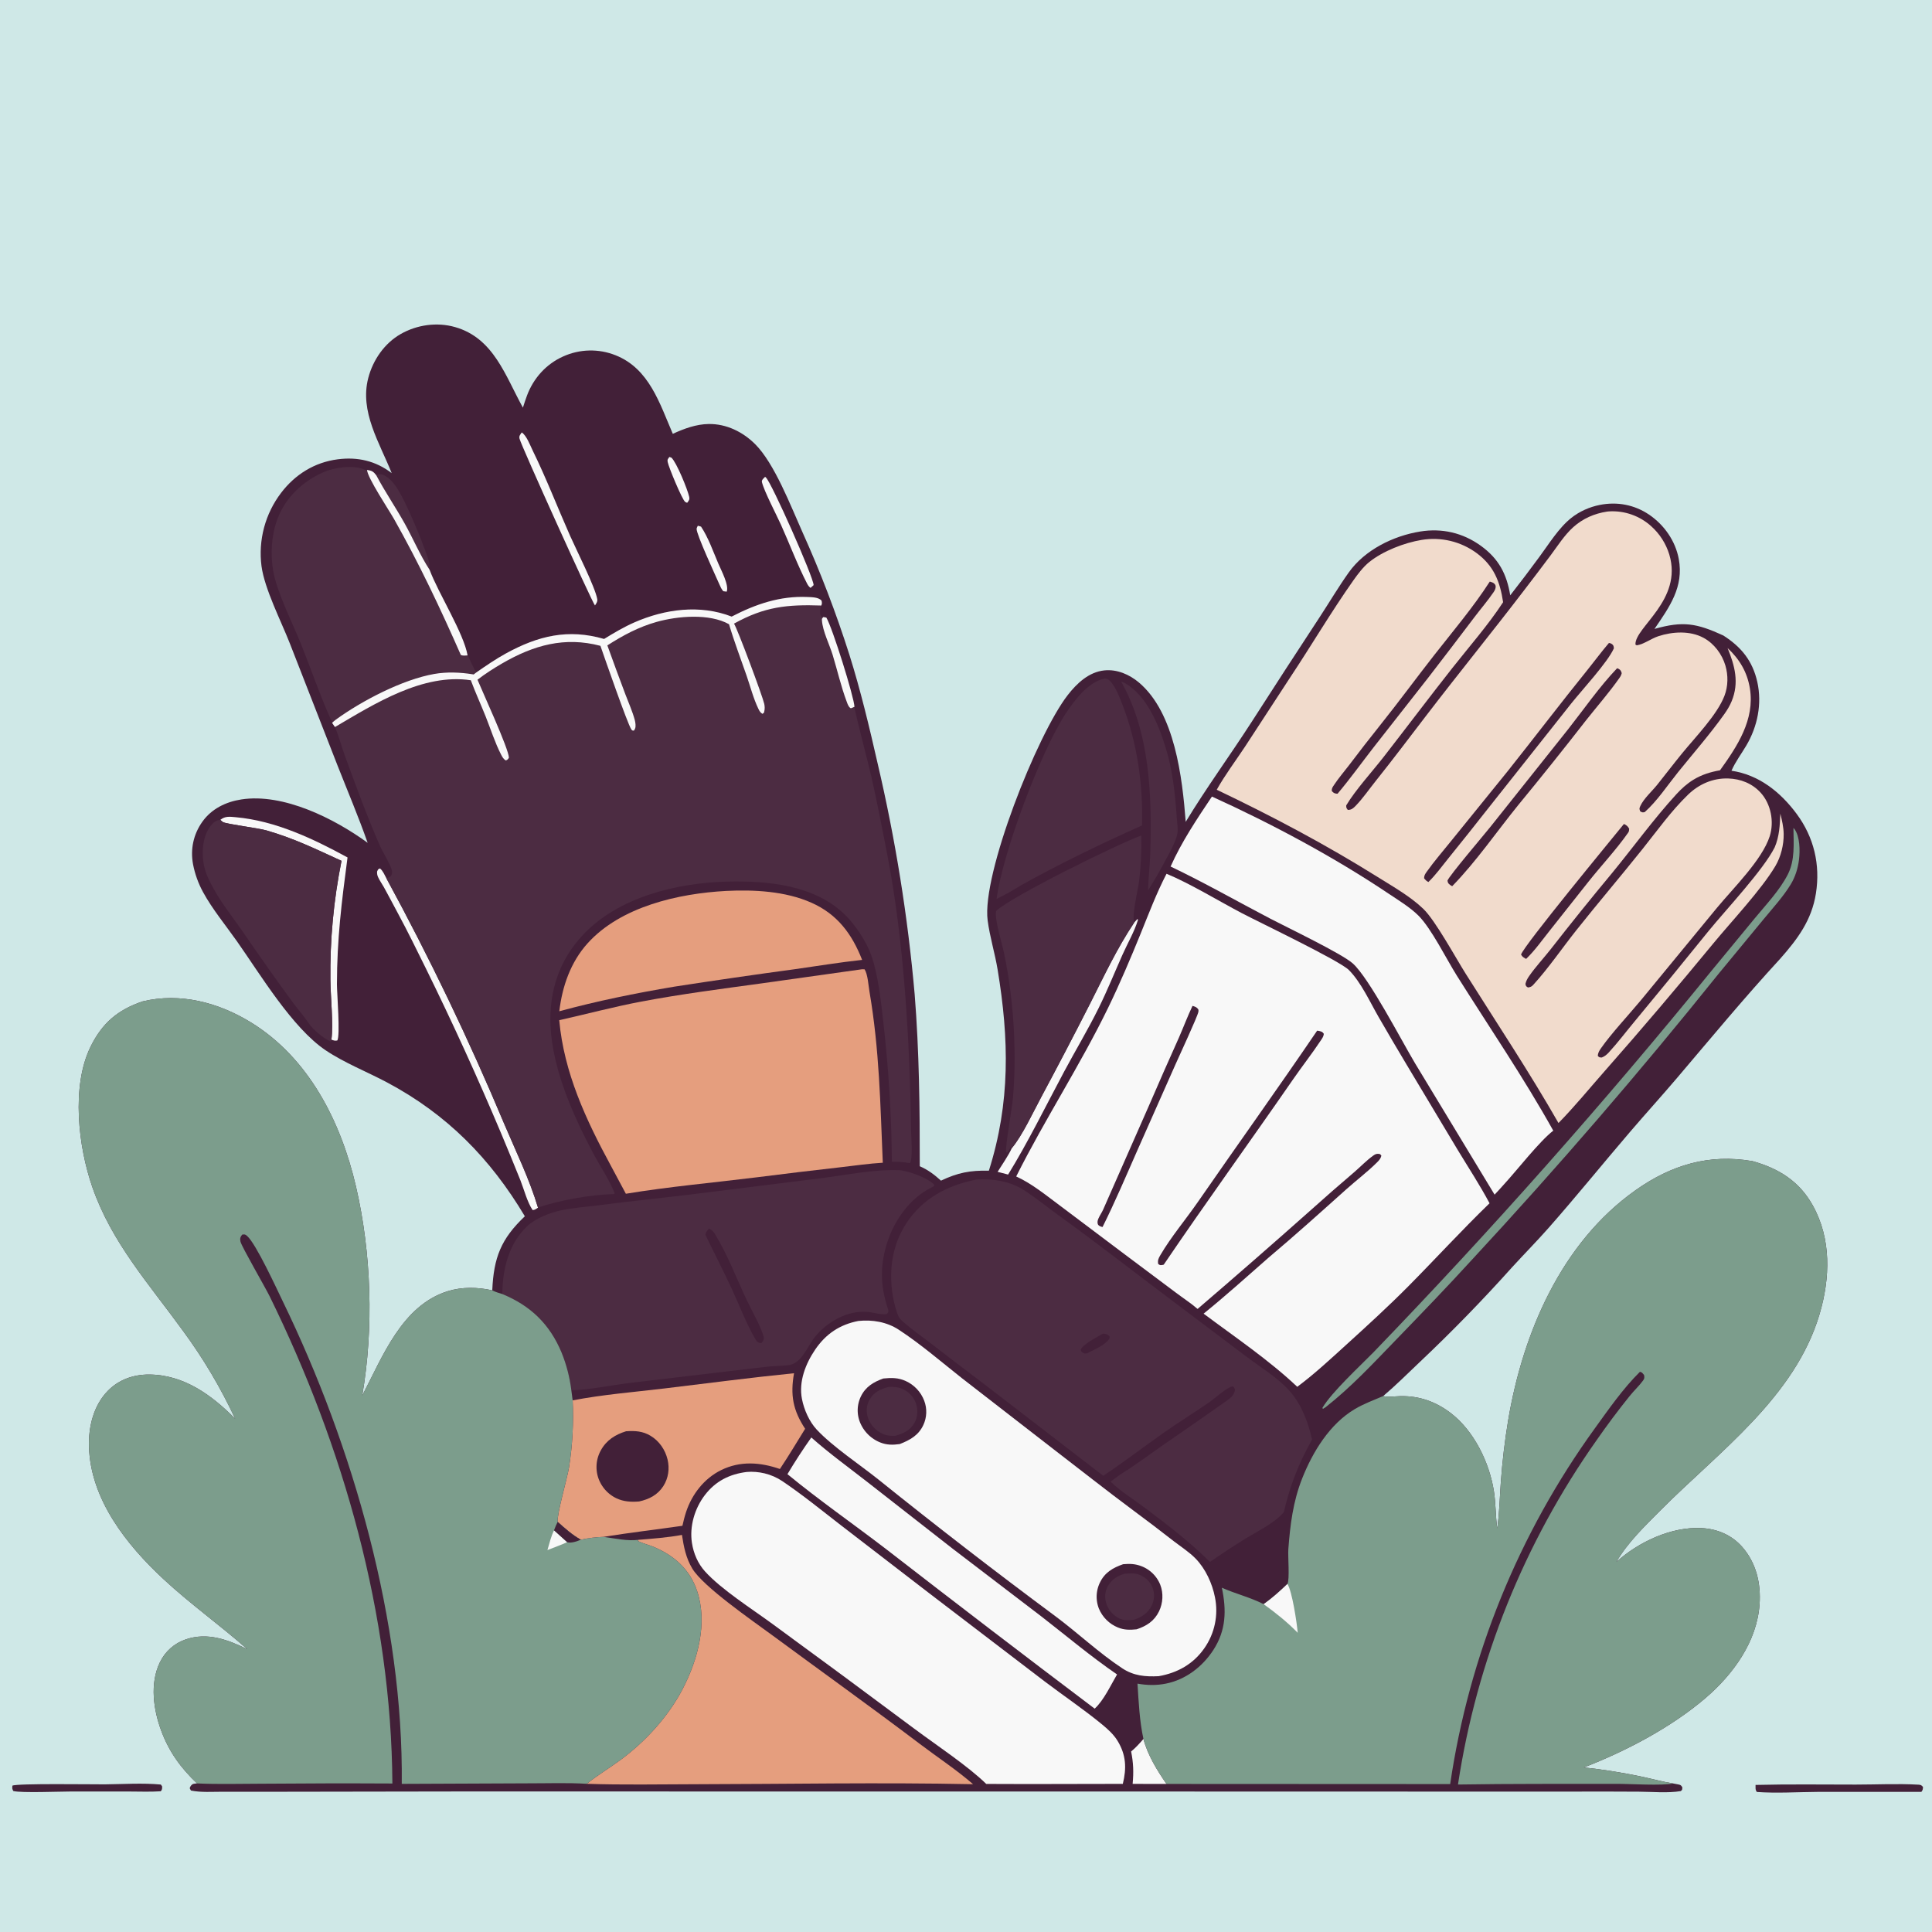 <?xml version="1.0" encoding="utf-8" ?>
<svg xmlns="http://www.w3.org/2000/svg" xmlns:xlink="http://www.w3.org/1999/xlink" width="1024" height="1024">
	<path fill="#CFE8E7" d="M0 0L1024 0L1024 1024L0 1024L0 0Z"/>
	<path fill="#422038" d="M55.534 945.744C65.316 945.649 75.53 944.936 85.258 945.848L85.934 946.838C85.904 948.157 86.014 948.387 85.221 949.413C79.611 949.79 73.847 949.535 68.221 949.536L37.408 949.536C31.82 949.54 11.185 950.366 7.049 949.277C6.404 948.012 6.424 947.858 6.583 946.437C8.803 945.172 49.469 945.776 55.534 945.744Z"/>
	<path fill="#422038" d="M930.481 946.05C948.155 945.601 965.924 945.875 983.607 945.867C994.551 945.862 1005.84 945.291 1016.75 945.911C1018.1 945.988 1018.39 946.134 1019.24 947.168C1019.13 948.46 1019.13 948.702 1018.38 949.733L963.154 949.739C952.576 949.809 941.718 950.529 931.184 949.784C930.239 948.585 930.52 947.537 930.481 946.05Z"/>
	<path fill="#422038" d="M207.613 250.775C201.204 234.677 190.527 218.216 195.187 200.344C197.681 190.78 203.783 181.925 212.45 177C221.057 172.11 231.622 170.635 241.172 173.352C261.753 179.206 267.854 199.311 277.155 216.054Q278.159 212.825 279.322 209.65C282.714 200.517 289.461 192.975 298.399 188.97Q299.214 188.597 300.047 188.266Q300.88 187.935 301.729 187.647Q302.578 187.358 303.44 187.113Q304.302 186.868 305.176 186.667Q306.049 186.466 306.932 186.309Q307.815 186.152 308.704 186.04Q309.594 185.928 310.488 185.862Q311.382 185.795 312.278 185.774Q313.174 185.752 314.07 185.776Q314.966 185.8 315.86 185.87Q316.754 185.939 317.643 186.054Q318.532 186.168 319.414 186.327Q320.296 186.487 321.169 186.69Q322.042 186.894 322.904 187.142Q323.765 187.39 324.613 187.681Q325.461 187.971 326.293 188.305C344.119 195.397 349.634 213.821 356.593 229.934C362.608 227.185 368.947 224.824 375.641 224.733C384.982 224.606 393.676 228.876 400.208 235.376C410.505 245.622 419.156 268.314 425.218 281.82Q439.61 313.705 450.2 347.047C456.121 365.854 460.758 385.293 465.132 404.508Q472.23 434.758 477.153 465.438Q482.076 496.117 484.798 527.07C487.219 557.424 487.531 587.711 487.508 618.136C491.946 620.072 495.149 622.545 498.743 625.761C507.726 621.519 514.18 620.28 524.125 620.487C535.538 584.467 534.869 550.769 528.756 513.885C527.311 505.168 524.624 496.561 523.474 487.831C520.27 463.514 549.667 389.319 565.909 368.419C570.759 362.178 577.117 356.16 585.355 355.32C592.062 354.635 598.644 357.501 603.685 361.767C622.712 377.869 626.657 412.116 628.451 435.597C639.398 417.514 651.921 400.427 663.37 382.664Q681.284 354.751 699.491 327.028C704.625 319.191 709.471 310.994 714.901 303.366C723.376 291.459 738.419 284.043 752.668 281.724C764.28 279.835 775.315 282.37 784.874 289.275C794.324 296.101 798.583 304.183 800.458 315.534Q808.332 305.47 815.891 295.167C820.974 288.32 826.127 279.813 832.835 274.488C837.158 271.056 842.474 268.702 847.875 267.627C857.108 265.791 866.271 267.497 874.08 272.79C882.047 278.191 888.005 286.705 889.775 296.226C892.54 311.102 884.864 321.709 876.911 333.342C892.058 329.058 899.176 330.303 913.39 336.823C922.943 342.918 928.932 350.312 931.421 361.509C933.971 372.979 931.54 385.067 925.584 395.138C922.938 399.611 919.813 403.72 917.714 408.504C932.205 410.625 943.72 419.807 952.299 431.424C961.432 443.792 964.874 458.295 962.476 473.523C960.243 487.705 952.782 497.689 943.547 508.141C924.68 528.633 906.782 550.255 888.739 571.486C880.657 580.996 872.26 590.227 864.144 599.703C849.62 616.658 835.57 634.042 820.798 650.802C814.53 657.914 807.848 664.66 801.454 671.658Q777.877 697.966 752.188 722.215C745.918 728.192 739.735 734.326 733.131 739.936C735.835 740.68 739.386 740.035 742.242 739.98C752.204 739.789 760.975 742.882 768.891 748.918C781.251 758.343 789.419 775.175 791.795 790.302C792.823 796.849 792.663 803.562 793.556 810.145C794.717 802.121 794.871 793.839 795.459 785.751Q796.639 769.172 799.353 752.775C807.132 706.52 827.483 658.731 866.86 630.851C885.836 617.414 905.88 611.426 928.931 615.438C942.779 619.32 953.643 626.031 960.814 638.91C970.71 656.681 970.041 677.396 964.443 696.398C951.456 740.48 911.19 769.27 880.217 800.38C871.893 808.741 862.64 817.603 856.701 827.879C868.369 817.301 885.803 809.085 901.848 809.915C910.164 810.346 917.778 813.542 923.358 819.848C930.833 828.295 933.392 839.281 932.613 850.323C931.216 870.121 918.64 887.411 904.001 899.954C885.825 915.527 861.731 928.2 839.458 936.774C849.371 937.824 859.437 939.435 869.201 941.46C875.085 942.681 880.953 944.314 886.878 945.285C887.466 945.383 888.053 945.488 888.635 945.618C890.296 945.989 890.739 945.787 891.655 947.237C891.573 948.45 891.833 948.464 890.867 949.318C883.872 950.463 875.788 949.668 868.677 949.629Q848.849 949.489 829.02 949.598L653.816 949.551L245.846 949.51L143.168 949.672L118.026 949.66C112.577 949.653 106.542 950.114 101.194 949.021L100.549 947.807C100.678 947.44 100.808 947.008 101.035 946.69C102.073 945.237 102.85 945.427 104.448 945.253C95.861 937.103 89.62 928.545 85.472 917.378C81.32 906.197 79.334 892.329 84.693 881.176C87.521 875.29 92.343 870.979 98.532 868.888C110.016 865.009 120.738 869.061 131.058 874.089C116.573 861.347 100.772 850.085 86.624 836.939C67.038 818.738 47.96 794.726 47.152 766.728C46.848 756.198 49.587 744.917 57.149 737.181C62.995 731.201 70.732 728.509 78.975 728.532C97.39 728.584 112.285 739.437 124.654 751.988Q118.916 739.682 111.988 728.005Q105.059 716.328 97.008 705.394C79.02 680.541 59.179 658.669 48.922 629.118C41.513 607.775 37.704 575.864 47.965 554.863C54.121 542.263 62.402 535.224 75.578 530.766C95.445 525.952 115.876 531.364 132.985 541.882C163.799 560.826 180.724 594.65 188.669 628.843C196.844 664.026 198.16 704.123 191.988 739.676C202.768 719.132 212.967 691.992 237.249 684.377C244.833 681.999 253.213 682.173 260.913 683.912C261.649 666.57 265.565 656.598 278.183 644.657C259.892 613.962 236.832 590.584 205.243 573.752C194.514 568.034 182.738 563.469 172.63 556.697C154.942 544.846 137.923 516.394 125.591 498.904C119.609 490.418 112.542 481.868 107.597 472.794Q105.717 469.344 104.389 465.646Q103.06 461.949 102.316 458.091C100.824 450.075 102.52 442.2 107.229 435.564C112.13 428.658 119.738 424.98 127.922 423.719C150.218 420.285 177.221 433.853 194.857 446.705C190 432.865 184.226 419.265 178.85 405.612L153.635 341.054C149.001 329.225 140.223 312.15 138.601 300.056Q138.436 298.778 138.333 297.494Q138.231 296.21 138.191 294.922Q138.151 293.634 138.174 292.346Q138.196 291.058 138.282 289.773Q138.367 288.487 138.515 287.207Q138.663 285.928 138.873 284.657Q139.083 283.385 139.355 282.126Q139.627 280.867 139.959 279.622Q140.292 278.378 140.685 277.151Q141.078 275.924 141.53 274.717Q141.982 273.511 142.493 272.328Q143.003 271.145 143.57 269.988Q144.138 268.832 144.761 267.704Q145.384 266.576 146.061 265.48Q146.738 264.384 147.468 263.323Q148.197 262.261 148.978 261.236C156.44 251.436 166.736 245.028 179.025 243.441C189.586 242.078 199.143 244.27 207.613 250.775Z"/>
	<path fill="#F8F8F8" d="M354.796 242.199L355.868 242.562C358.638 245.17 364.408 259.361 365.266 263.242C365.613 264.812 365.145 265.239 364.228 266.483C363.811 266.344 363.506 266.273 363.134 265.993C361.546 264.797 354.425 247.713 353.879 244.847C353.619 243.482 354.032 243.274 354.796 242.199Z"/>
	<path fill="#F8F8F8" d="M369.859 278.655C370.437 278.766 371.008 278.964 371.573 279.129C375.408 284.878 378.024 292.39 380.74 298.744C382.231 302.232 386.517 310.205 385.16 313.594L383.355 313.359C382.357 312.203 381.874 311.07 381.266 309.675C379.435 305.476 369.046 283.146 369.224 280.276C369.26 279.696 369.647 279.195 369.859 278.655Z"/>
	<path fill="#F8F8F8" d="M405.521 252.732C405.685 252.877 405.854 253.016 406.014 253.166C408.99 255.944 431.167 305.901 431.237 310.127L429.614 311.597C428.735 310.924 428.281 310.289 427.781 309.325C422.607 299.339 418.564 288.403 413.929 278.13C411.56 272.878 405.064 260.511 403.838 255.534C403.547 254.353 404.808 253.508 405.521 252.732Z"/>
	<path fill="#4C2C42" d="M199.421 251.895C200.893 251.415 201.708 251.085 203.218 251.743C205.993 252.954 208.277 255.575 209.972 258.001C214.877 265.02 224.132 287.42 227.012 296.521C227.254 297.288 227.554 298.05 227.559 298.842C227.566 299.89 227.682 300.944 227.687 302C222.768 294.502 218.997 285.576 214.606 277.678C209.767 268.974 204.067 260.681 199.421 251.895Z"/>
	<path fill="#F8F8F8" d="M606.049 921.676C608.239 930.164 613.305 938.36 618.262 945.528L600.321 945.497C600.89 939.307 600.746 934.423 599.522 928.333C601.968 926.299 603.981 924.085 606.049 921.676Z"/>
	<path fill="#F8F8F8" d="M276.533 229.197C279.094 230.841 280.974 236.002 282.355 238.822C289.559 253.534 295.503 268.964 302.143 283.949C305.412 291.325 315.409 311.096 316.545 317.482C316.792 318.867 316.067 319.803 315.351 320.905C313.738 319.041 276.202 236.152 275.359 232.487C275.015 230.991 275.767 230.367 276.533 229.197Z"/>
	<path fill="#F8F8F8" d="M116.794 434.538C119.308 432.467 121.835 432.86 124.938 433.138C145.979 435.024 165.943 444.513 184.197 454.459C181.084 477.976 178.601 497.76 178.586 521.722C178.583 526.16 180.437 549.243 178.756 551.482C177.467 551.752 176.853 551.466 175.659 551.027C176.767 542.777 175.207 528.446 175.115 519.457Q175.016 511.507 175.336 503.563Q175.656 495.619 176.395 487.703Q177.134 479.787 178.288 471.921Q179.443 464.054 181.011 456.26C166.984 449.874 156.291 444.515 141.225 440.133C137.118 438.938 119.964 436.772 118.184 435.73C117.658 435.421 117.257 434.935 116.794 434.538Z"/>
	<path fill="#F8F8F8" d="M601.205 488.894L602.884 487.082L603.162 487.528C601.214 493.902 597.606 500.015 594.891 506.124C590.726 515.5 586.857 525.09 582.308 534.284C576.596 545.83 569.982 556.803 563.923 568.148C554.562 585.675 544.647 605.825 534.316 622.545L528.755 621.099C531.324 616.989 534.257 612.859 536.324 608.479C541.857 601.88 547.6 589.423 551.799 581.624Q564.994 557.019 577.658 532.138C585.272 517.146 591.823 502.983 601.205 488.894Z"/>
	<path fill="#F8F8F8" d="M285.151 640.075C284.186 640.721 283.492 641.365 282.284 641.345C279.405 637.042 277.757 630.468 275.828 625.571Q270.834 613.157 265.658 600.818Q246.963 556.435 225.694 513.227C220.892 503.534 216.136 493.757 210.992 484.241C208.483 479.599 206.047 474.87 203.492 470.263C202.478 468.435 201.215 466.737 200.36 464.823C199.9 463.791 199.82 463.045 199.863 461.929C200.421 460.852 200.204 460.69 201.422 460.295C202.968 461.563 203.88 463.823 204.826 465.568Q222.04 497.227 237.632 529.716Q253.224 562.205 267.154 595.44C273.33 610.006 280.639 624.932 285.151 640.075Z"/>
	<path fill="#4C2C42" d="M594.223 361.24C594.915 361.481 595.562 361.712 596.204 362.073C607.803 368.605 614.065 384.051 617.775 396.086C621.588 408.452 622.841 420.777 623.725 433.596C623.902 436.16 624.468 439.408 624.033 441.888C623.149 446.928 617.112 456.94 614.54 461.811C612.669 465.226 610.564 468.54 608.557 471.878C608.57 465.477 609.463 459.05 609.657 452.641C610.579 422.096 609.633 388.514 594.223 361.24Z"/>
	<path fill="#7C9D8C" d="M950.557 438.847C950.737 439.035 950.942 439.201 951.096 439.41C954.015 443.355 954.094 450.892 953.507 455.656C952.939 460.261 951.514 464.828 949.086 468.798C945.11 475.299 939.781 481.104 934.937 486.976L910.775 516.259Q848.311 594.159 780.434 667.391C767.142 681.965 753.532 696.062 739.819 710.229C727.812 722.634 716.207 735.138 702.601 745.846L701.175 746.745L700.912 746.194C705.765 737.92 720.783 724.076 727.904 716.814Q774.788 668.218 819.571 617.68Q864.355 567.142 906.959 514.753L930.136 486.633C936.128 479.367 943.247 471.922 947.559 463.508C951.469 455.877 950.637 447.141 950.557 438.847Z"/>
	<path fill="#F8F8F8" d="M430.013 761.893C439.272 770.134 449.564 777.577 459.342 785.206L505.03 820.919L552.037 856.82C565.279 867.096 578.232 878.03 592.061 887.496C588.772 893.059 584.975 901.314 580.2 905.619Q524.601 863.657 469.548 820.98C452.269 807.725 434.168 795.161 417.362 781.34Q423.307 771.369 430.013 761.893Z"/>
	<path fill="#4C2C42" d="M585.369 359.672C585.555 359.674 585.742 359.659 585.928 359.677C587.082 359.788 587.825 360.329 588.581 361.184C591.622 364.623 593.331 369.446 594.971 373.658C602.772 393.691 605.897 416.018 605.29 437.503C583.393 447.302 562.166 457.552 541.178 469.2C537.075 471.885 532.585 474.243 528.22 476.464C531.277 452.402 551.621 398.307 564.785 378.293C569.4 371.276 576.669 361.459 585.369 359.672Z"/>
	<path fill="#4C2C42" d="M175.659 551.027C175.558 551.517 175.649 551.176 175.221 551.992C171.259 550.276 165.804 545.69 163.407 542.035C161.044 538.432 158.042 535.2 155.48 531.709Q141.587 512.698 128.293 493.265C123.31 486.113 117.645 478.981 113.397 471.377C110.881 466.872 108.647 462.443 107.854 457.29C106.859 450.828 107.532 442.99 111.665 437.703C113.146 435.808 114.417 434.801 116.794 434.538C117.257 434.935 117.658 435.421 118.184 435.73C119.964 436.772 137.118 438.938 141.225 440.133C156.291 444.515 166.984 449.874 181.011 456.26Q179.443 464.054 178.288 471.921Q177.134 479.787 176.395 487.703Q175.656 495.619 175.336 503.563Q175.016 511.507 175.115 519.457C175.207 528.446 176.767 542.777 175.659 551.027Z"/>
	<path fill="#E59E7E" d="M384.813 472.217C399.699 471.476 416.212 472.323 430.019 478.433C443.82 484.54 451.569 495.018 456.943 508.761C444.96 510.051 433.028 512.054 421.092 513.721Q389.195 518.031 357.386 522.952C336.809 526.409 316.587 530.522 296.445 535.987C297.995 522.821 302.428 509.986 311.409 500.008C328.965 480.503 359.617 473.568 384.813 472.217Z"/>
	<path fill="#4C2C42" d="M536.324 608.479L536.156 607.748L535.828 607.724L534.035 610.796L533.239 610.753C532.739 607.625 536.434 587.248 536.909 581.703C537.849 570.735 537.964 559.488 537.503 548.49C536.906 534.239 534.982 518.185 531.96 504.24C530.977 499.701 527.011 486.924 527.979 482.848C535.387 475.482 592.562 447.229 604.896 442.854Q605.203 454.92 603.764 466.904C603.208 471.427 599.684 485.524 601.205 488.894C591.823 502.983 585.272 517.146 577.658 532.138Q564.994 557.02 551.799 581.624C547.6 589.423 541.857 601.88 536.324 608.479Z"/>
	<path fill="#E59E7E" d="M303.527 742.228C319.395 739.148 335.825 737.858 351.88 735.942C374.847 733.202 397.837 730.145 420.851 727.841C418.821 739.41 420.26 747.442 426.738 757.287C422.315 764.394 418.024 771.639 413.37 778.595C402.959 775.003 392.355 774.182 382.182 779.2C373.187 783.637 366.725 792.014 363.622 801.442C362.836 803.827 362.245 806.253 361.696 808.702C347.76 810.697 333.751 812.343 319.853 814.568C316.019 814.723 311.582 815.223 307.836 816.076C303.304 813.554 299.423 810.048 295.564 806.622C295.126 802.366 300.607 783.771 301.587 777.778Q302.97 768.962 303.456 760.052Q303.943 751.142 303.527 742.228Z"/>
	<path fill="#422038" d="M331.831 758.595C336.557 758.294 340.606 758.471 344.819 761.004C349.405 763.762 352.599 768.41 353.829 773.592C354.971 778.401 354.264 783.469 351.581 787.654C348.568 792.355 344.057 794.639 338.742 795.805C334.596 796.157 330.573 795.933 326.747 794.141Q326.317 793.936 325.897 793.709Q325.478 793.483 325.071 793.235Q324.663 792.988 324.269 792.719Q323.875 792.451 323.495 792.163Q323.115 791.876 322.75 791.569Q322.385 791.262 322.037 790.937Q321.688 790.612 321.357 790.269Q321.025 789.927 320.711 789.568Q320.397 789.209 320.102 788.835Q319.807 788.461 319.532 788.072Q319.256 787.683 319.001 787.28Q318.745 786.878 318.511 786.463Q318.276 786.048 318.063 785.621Q317.85 785.195 317.659 784.758Q317.468 784.322 317.299 783.876Q317.131 783.43 316.985 782.976Q316.848 782.537 316.733 782.092Q316.618 781.647 316.526 781.197Q316.434 780.746 316.365 780.292Q316.296 779.837 316.25 779.38Q316.204 778.922 316.181 778.463Q316.158 778.004 316.158 777.545Q316.159 777.085 316.182 776.626Q316.206 776.167 316.253 775.709Q316.3 775.252 316.37 774.798Q316.44 774.343 316.532 773.893Q316.625 773.443 316.741 772.998Q316.856 772.553 316.994 772.114Q317.132 771.676 317.292 771.245Q317.452 770.814 317.633 770.391Q317.815 769.969 318.017 769.556Q318.22 769.144 318.443 768.742C321.399 763.313 326.092 760.377 331.831 758.595Z"/>
	<path fill="#4C2C42" d="M176.009 383.135C176.012 382.374 176.084 382.772 175.663 381.916C175.479 381.542 175.288 381.172 175.117 380.791C169.33 367.868 164.881 354.682 159.634 341.576C154.993 329.983 146.824 314.253 144.759 302.349C143.227 293.516 143.905 283.407 147.089 274.992C151.399 263.6 160.347 255.222 171.336 250.315C177.027 247.774 186.897 246.339 192.8 248.724C193.11 248.849 193.399 249.042 193.726 249.109C193.992 249.162 194.268 249.087 194.538 249.076C196.984 249.419 197.887 249.872 199.421 251.895C204.067 260.681 209.767 268.974 214.606 277.678C218.997 285.576 222.768 294.502 227.687 302C232.338 314.481 245.805 335.599 247.823 347.38C249.457 350.313 250.585 353.63 252.523 356.358L251.041 357.483L250.426 357.377C243.924 356.307 236.716 356.06 230.208 357.202C213.371 360.156 191.898 371.344 178.052 381.392C177.309 381.931 176.666 382.497 176.009 383.135Z"/>
	<path fill="#F8F8F8" d="M194.538 249.076C196.984 249.419 197.887 249.872 199.421 251.895C204.067 260.681 209.767 268.974 214.606 277.678C218.997 285.576 222.768 294.502 227.687 302C232.338 314.481 245.805 335.599 247.823 347.38C246.564 347.477 245.496 347.614 244.275 347.191C233.41 322.495 222.135 298.639 208.861 275.12C206.207 270.418 194.764 253.251 194.538 249.076Z"/>
	<path fill="#E59E7E" d="M338.353 816.133C345.911 815.537 353.999 814.912 361.453 813.537C362.406 819.861 363.578 825.799 366.912 831.35C372.737 841.049 399.029 859.122 409.574 866.897C435.587 886.078 461.818 904.847 487.596 924.362C496.938 931.434 506.916 937.994 515.767 945.669C466.816 944.65 417.674 945.602 368.706 945.679C349.508 945.709 330.167 946.111 310.986 945.457C316.579 940.983 322.875 937.195 328.663 932.948C342.011 923.154 354.16 909.907 361.819 895.185C369.818 879.808 375.128 860.473 369.528 843.435C365.764 831.982 357.61 824.629 346.673 819.972C343.859 818.774 340.819 818.149 338.103 816.756L338.353 816.133Z"/>
	<path fill="#F8F8F8" d="M642.348 422.197C674.099 436.625 707.104 454.259 736.059 473.701C741.275 477.204 747.318 480.839 751.772 485.264C758.648 492.094 766.653 508.373 772.19 517.17C789.289 544.339 807.638 571.232 823.263 599.273C815.929 604.929 804.051 620.246 797.106 627.79C795.513 629.631 793.813 631.395 792.165 633.188L749.957 563.481C742.629 551.188 725.746 518.55 717.051 510.677C711.347 505.512 682.022 491.464 673.482 487.006C655.842 477.799 638.38 467.827 620.44 459.272C626.285 446.156 634.387 434.082 642.348 422.197Z"/>
	<path fill="#F8F8F8" d="M395.783 780.175C398.807 779.878 402.326 780.205 405.267 780.916C408.547 781.71 411.85 783.146 414.649 785.031C425.221 792.153 435.314 800.381 445.397 808.183L492.423 844.388L553.797 891.271C563.835 898.876 574.521 906.067 584.22 914.067C587.259 916.574 590.252 919.286 592.318 922.663C596.894 930.143 597.157 937.189 595.118 945.489L568.25 945.539Q545.488 945.646 522.727 945.519C513.05 936.053 496.382 925.014 484.989 916.538Q447.238 888.353 409.196 860.564C398.36 852.621 382.35 842.471 373.706 832.926C369.878 828.7 367.61 823.387 366.739 817.766C365.374 808.953 368.235 799.395 373.629 792.375C379.278 785.023 386.681 781.301 395.783 780.175Z"/>
	<path fill="#E59E7E" d="M456.935 513.722L458.254 513.766C459.942 516.39 460.28 522.292 460.817 525.441C466.135 556.567 466.568 585.039 467.896 616.272C460.569 616.698 453.181 617.794 445.882 618.621Q423.428 621.152 401.013 624.007C377.982 626.865 354.608 628.937 331.723 632.713L323.76 617.829C310.582 593.563 298.897 568.509 296.409 540.717C310.946 537.472 325.326 533.607 339.971 530.843C360.999 526.875 382.244 524.148 403.435 521.238L456.935 513.722Z"/>
	<path fill="#F8F8F8" d="M454.939 700.139C462.32 699.347 470.043 700.652 476.315 704.75C487.983 712.373 498.909 721.837 509.847 730.471L558.547 768.231C572.498 778.936 586.32 789.898 600.431 800.38Q611.464 808.539 622.276 816.988C626.037 819.869 630.446 822.727 633.742 826.126C638.953 831.498 642.537 839.293 643.953 846.588Q644.13 847.459 644.262 848.338Q644.395 849.216 644.482 850.101Q644.57 850.985 644.612 851.873Q644.655 852.76 644.652 853.649Q644.649 854.538 644.601 855.425Q644.554 856.312 644.461 857.196Q644.368 858.08 644.23 858.958Q644.092 859.836 643.91 860.705Q643.728 861.575 643.502 862.435Q643.276 863.294 643.007 864.141Q642.737 864.988 642.425 865.82Q642.113 866.652 641.759 867.467Q641.405 868.282 641.01 869.078Q640.615 869.874 640.18 870.649Q639.745 871.424 639.271 872.176Q638.797 872.927 638.286 873.654C632.482 881.991 624.004 886.711 614.117 888.41C607.033 888.761 600.912 888.254 594.798 884.222C582.43 876.067 571.391 865.582 559.486 856.712Q511.853 821.379 465.634 784.218C455.676 776.247 441.414 766.838 432.928 757.769C428.932 753.499 426.167 747.191 425.049 741.482C423.252 732.308 426.97 722.798 432.082 715.282C437.716 707 445.112 702.037 454.939 700.139Z"/>
	<path fill="#422038" d="M595.285 829.062C598.732 828.742 601.752 828.849 605.017 830.125Q605.437 830.286 605.847 830.469Q606.258 830.652 606.659 830.856Q607.059 831.06 607.449 831.284Q607.839 831.508 608.216 831.752Q608.594 831.996 608.959 832.259Q609.323 832.522 609.674 832.803Q610.025 833.084 610.36 833.383Q610.696 833.682 611.016 833.998Q611.336 834.314 611.639 834.646Q611.942 834.978 612.228 835.325Q612.513 835.672 612.781 836.034Q613.048 836.395 613.297 836.77Q613.545 837.144 613.774 837.531Q614.003 837.918 614.212 838.316Q614.42 838.715 614.608 839.123Q614.796 839.531 614.963 839.949C616.714 844.447 616.403 849.688 614.32 854.022C611.847 859.166 607.685 861.826 602.456 863.562C598.926 863.932 595.841 863.971 592.478 862.583Q591.634 862.238 590.828 861.812Q590.022 861.385 589.262 860.881Q588.503 860.377 587.796 859.8Q587.09 859.223 586.444 858.58Q585.798 857.936 585.219 857.232Q584.64 856.528 584.133 855.77Q583.627 855.012 583.197 854.207Q582.768 853.403 582.42 852.56Q582.259 852.148 582.12 851.729Q581.98 851.31 581.862 850.884Q581.745 850.458 581.649 850.026Q581.553 849.595 581.48 849.159Q581.407 848.723 581.356 848.284Q581.305 847.845 581.277 847.404Q581.249 846.963 581.243 846.521Q581.238 846.079 581.255 845.638Q581.273 845.196 581.313 844.756Q581.353 844.316 581.416 843.879Q581.479 843.441 581.564 843.008Q581.649 842.574 581.756 842.145Q581.864 841.717 581.993 841.294Q582.122 840.871 582.273 840.456Q582.424 840.041 582.596 839.634Q582.768 839.227 582.961 838.829C585.545 833.408 589.875 830.958 595.285 829.062Z"/>
	<path fill="#4C2C42" d="M596.253 834.073C598.615 833.985 601.276 833.668 603.526 834.511C606.762 835.722 609.402 837.947 610.753 841.177Q610.994 841.76 611.171 842.366Q611.349 842.972 611.461 843.593Q611.574 844.214 611.62 844.843Q611.666 845.473 611.646 846.103Q611.625 846.734 611.538 847.359Q611.451 847.984 611.298 848.596Q611.145 849.209 610.929 849.802Q610.712 850.394 610.434 850.961C608.579 854.826 605.077 857.178 601.111 858.476C598.559 858.881 595.934 858.98 593.515 857.915C590.164 856.439 587.614 853.509 586.435 850.059C585.356 846.903 585.574 843.549 587.217 840.632C589.191 837.129 592.464 835.105 596.253 834.073Z"/>
	<path fill="#422038" d="M468.184 730.63C472.45 730.208 476.003 730.14 480.039 731.961Q480.878 732.34 481.676 732.799Q482.474 733.258 483.223 733.794Q483.972 734.329 484.665 734.935Q485.358 735.541 485.988 736.213Q486.618 736.884 487.18 737.614Q487.741 738.344 488.228 739.125Q488.715 739.906 489.123 740.731Q489.531 741.557 489.856 742.418Q490.15 743.192 490.365 743.991Q490.58 744.791 490.715 745.608Q490.849 746.424 490.902 747.251Q490.954 748.077 490.924 748.904Q490.894 749.731 490.781 750.552Q490.669 751.372 490.475 752.177Q490.281 752.981 490.008 753.763Q489.735 754.545 489.386 755.295C486.82 760.797 482.259 763.291 476.871 765.391C473.203 765.884 470.087 765.932 466.583 764.545Q466.131 764.366 465.689 764.165Q465.247 763.963 464.815 763.74Q464.384 763.516 463.964 763.271Q463.544 763.026 463.137 762.761Q462.731 762.495 462.338 762.209Q461.945 761.923 461.567 761.618Q461.189 761.312 460.827 760.988Q460.465 760.664 460.119 760.322Q459.774 759.98 459.447 759.621Q459.119 759.262 458.81 758.887Q458.501 758.512 458.211 758.122Q457.921 757.732 457.652 757.328Q457.382 756.924 457.133 756.506Q456.884 756.089 456.656 755.66Q456.429 755.23 456.223 754.79Q456.017 754.35 455.834 753.9Q455.669 753.493 455.525 753.078Q455.381 752.663 455.259 752.241Q455.137 751.819 455.037 751.392Q454.937 750.964 454.859 750.532Q454.781 750.099 454.726 749.664Q454.67 749.228 454.637 748.79Q454.605 748.352 454.595 747.913Q454.585 747.474 454.597 747.035Q454.61 746.596 454.645 746.158Q454.681 745.72 454.739 745.285Q454.797 744.85 454.877 744.418Q454.957 743.986 455.06 743.559Q455.163 743.132 455.287 742.711Q455.412 742.29 455.558 741.876Q455.705 741.462 455.872 741.056Q456.04 740.65 456.228 740.253C458.721 735.034 462.957 732.488 468.184 730.63Z"/>
	<path fill="#4C2C42" d="M470.906 735.114C473.56 734.952 476.08 735.153 478.532 736.268C481.917 737.806 484.443 740.597 485.565 744.151C486.582 747.373 486.389 751.078 484.733 754.055C482.424 758.206 478.914 759.666 474.623 760.993C472.145 761.082 469.956 760.965 467.67 759.897Q467.016 759.593 466.396 759.226Q465.775 758.859 465.194 758.432Q464.613 758.006 464.076 757.524Q463.54 757.043 463.053 756.51Q462.567 755.978 462.136 755.401Q461.704 754.823 461.332 754.206Q460.959 753.588 460.65 752.937Q460.34 752.286 460.096 751.608C458.97 748.405 459.181 744.914 460.831 741.93C463.056 737.908 466.644 736.233 470.906 735.114Z"/>
	<path fill="#4C2C42" d="M266.249 685.876C266.341 672.83 269.522 659.401 279.279 650.036C283.702 645.79 291.099 642.91 296.991 641.59C303.468 640.14 310.445 639.704 317.036 638.848C334.164 636.622 351.337 634.928 368.467 632.796L435.709 624.41C448.77 622.727 463.143 619.754 476.335 620.201C480.974 620.358 491.94 624.36 494.974 627.786C495.088 627.915 495.175 628.065 495.276 628.204C494.644 629.056 494.44 629.047 493.515 629.504C482.227 635.073 473.971 646.88 470.238 658.595C466.377 670.716 466.566 681.333 470.49 693.323C471.03 694.972 471.128 695.486 469.834 696.537C466.299 696.88 462.876 695.525 459.361 695.297C448.972 694.622 438.528 700.552 432.106 708.376C427.786 713.639 425.018 722.882 417.586 723.622C413.722 724.006 409.808 723.992 405.954 724.445L334.725 732.869C325.496 733.941 311.279 736.845 302.813 736.844Q302.187 731.72 300.896 726.721Q299.604 721.723 297.671 716.936C291.422 701.888 281.208 692.008 266.249 685.876Z"/>
	<path fill="#422038" d="M375.738 651.171C375.902 651.242 376.072 651.301 376.23 651.383C377.419 652.004 378.184 652.853 378.878 653.977C385.572 664.816 390.341 677.543 395.793 689.091C398.226 694.246 403.434 703.276 404.739 708.513C405.133 710.095 404.423 710.621 403.599 711.85C403.159 711.83 402.885 711.837 402.44 711.719C401.402 711.446 400.852 710.638 400.339 709.755C395.539 701.48 391.985 692.083 387.98 683.382C383.508 673.666 378.53 664.181 373.911 654.533C374.078 652.948 374.77 652.408 375.738 651.171Z"/>
	<path fill="#4C2C42" d="M517.373 625.209C525.635 624.5 535.389 626.083 542.418 630.605C548.984 634.83 555.047 639.786 561.37 644.357C582.003 659.274 602.077 674.954 622.43 690.247L660.992 719.315C668.441 724.938 677.7 730.495 683.765 737.534C689.962 744.726 693.415 753.903 695.413 763.039C688.32 775.627 683.684 787.405 680.46 801.482C680.359 801.593 680.256 801.702 680.156 801.814C674.814 807.768 665.753 811.963 658.978 816.211Q649.998 821.819 641.304 827.859C630.526 817.149 618.495 807.937 606.345 798.848C600.501 794.477 593.846 790.387 588.642 785.312L593.589 781.62C601.554 776.747 609.154 770.984 616.823 765.644Q633.36 754.311 649.727 742.736C652.009 741.096 654.068 739.685 654.558 736.774C654.216 735.607 654.434 735.486 653.345 734.811C650.714 734.984 643.594 741.396 641.093 743.121C632.978 748.72 624.588 753.891 616.519 759.568C605.908 767.033 595.56 775.04 584.745 782.19L520.618 732.833Q506.797 722.408 493.096 711.827C488.29 708.129 483.162 704.558 478.626 700.54C477.381 699.438 476.428 698.433 475.843 696.855C475.752 696.611 475.675 696.362 475.588 696.117C474.844 694.002 474.225 691.912 473.757 689.715C470.721 675.456 472.298 660.579 480.462 648.232C489.204 635.01 502.169 628.271 517.373 625.209Z"/>
	<path fill="#422038" d="M584.507 706.876C584.936 706.854 585.053 706.828 585.534 706.915C586.757 707.136 587.437 707.483 588.182 708.445L588.009 709.494C585.766 713.003 579.839 715.343 576.164 717.288L574.776 717.394C573.51 716.713 573.244 716.787 572.764 715.459C573.914 712.392 581.721 708.617 584.507 706.876Z"/>
	<path fill="#F8F8F8" d="M618.285 463.121C630.507 468.123 646.218 477.707 658.285 484.033C667.697 488.966 710.076 509.204 714.995 514.191C721.429 520.712 726.078 531.029 730.649 538.966Q737.936 551.604 745.435 564.118L772.732 609.677C778.393 619.026 784.357 628.096 789.491 637.756C774.746 652.009 760.889 667.184 746.45 681.748C735.858 692.432 724.651 702.655 713.514 712.771C705.143 720.374 696.649 728.286 687.574 735.036C672.485 720.768 654.554 708.695 637.934 696.265C649.71 686.738 660.967 676.567 672.357 666.586C686.333 654.811 699.992 642.52 713.6 630.319C718.951 625.521 724.993 620.982 730.029 615.913C731.049 614.886 731.832 613.966 732.158 612.523C731.658 611.932 731.668 611.679 730.837 611.578C729.604 611.428 728.903 611.744 727.904 612.452C724.336 614.981 721.216 618.287 717.9 621.147Q705.9 631.365 694.174 641.895Q664.69 668.092 634.747 693.765C631.18 690.683 627.082 688.033 623.315 685.187L596.566 665.161L562.049 639.188C554.507 633.625 547.171 627.465 538.605 623.552C553.836 593.158 572.595 564.491 587.458 533.88C593.614 521.203 599.238 507.937 604.545 494.889C608.899 484.182 612.958 473.398 618.285 463.121Z"/>
	<path fill="#422038" d="M632.051 533.135C633.478 533.578 634.175 533.716 635.117 534.957C635.222 535.505 635.296 535.668 635.176 536.292C634.678 538.885 624.853 560.016 623.038 564.141L602.788 609.796C596.798 623.387 591.002 637.053 584.372 650.351C584.008 650.258 583.51 650.146 583.18 649.983C582.546 649.671 581.975 649.345 581.807 648.634C581.556 647.57 581.809 646.688 582.241 645.722C582.961 644.11 584.014 642.647 584.731 641.024L608.96 586.029Q616.789 567.879 624.895 549.851C627.326 544.299 629.447 538.607 632.051 533.135Z"/>
	<path fill="#422038" d="M698.099 546.291C698.511 546.332 698.899 546.357 699.305 546.465C700.583 546.806 700.965 546.916 701.659 547.965C701.499 549.324 700.916 550.155 700.179 551.267C695.497 558.339 690.194 565.086 685.363 572.074C662.666 604.905 639.229 637.244 616.819 670.272C616.701 670.314 616.588 670.376 616.464 670.396C615.168 670.606 614.902 670.746 613.867 669.924C613.511 668.006 614.016 666.942 614.991 665.278C620.746 655.458 628.399 646.462 634.881 637.095C655.863 606.774 677.367 576.791 698.099 546.291Z"/>
	<path fill="#4C2C42" d="M387.795 326.807C400.544 320.206 413.411 315.783 427.966 316.424C430.307 316.527 433.75 316.499 435.427 318.316C435.661 319.402 435.743 319.898 435.32 320.938C434.609 322.971 434.339 324.598 435.081 326.684L436.418 327.036L437.97 327.327C441.136 332.474 452.669 369.442 452.88 374.605C452.788 376.153 460.75 406.751 461.9 411.864C464.91 425.249 467.525 438.774 470.146 452.242C479.099 498.252 482.242 551.763 482.874 598.751C482.916 601.915 483.959 614.503 482.254 616.493L481.636 616.379C478.665 615.849 475.731 615.712 472.715 615.751C472.485 590.382 471.012 566.526 468.132 541.312C466.893 530.466 465.385 516.168 461.689 506.043C459.012 498.708 453.304 490.127 447.71 484.691C431.66 469.093 406.982 466.762 385.71 467.253C358.976 467.871 327.802 475.414 309.005 495.473C296.43 508.893 290.99 525.309 291.777 543.572C292.768 566.547 303.736 591.143 314.366 611.187C317.962 617.966 323.13 625.5 325.823 632.557C325.097 633 325.475 632.908 324.826 632.92C313.506 633.135 295.843 636.225 285.151 640.075C280.639 624.932 273.33 610.006 267.154 595.44Q253.224 562.205 237.632 529.716Q222.04 497.227 204.826 465.568C205.929 465.209 206.509 464.901 207.356 464.105C207.649 463.362 207.946 462.659 207.811 461.836C207.281 458.587 202.946 451.857 201.465 448.488C194.647 432.976 188.739 416.773 182.906 400.866C181.031 395.753 179.663 390.337 177.529 385.342L176.009 383.135C176.666 382.497 177.309 381.931 178.052 381.392C191.898 371.344 213.371 360.156 230.208 357.202C236.716 356.06 243.924 356.307 250.426 357.377L251.041 357.483L252.523 356.358C257.605 352.836 262.733 349.315 268.158 346.336C285.248 336.953 301.158 333.137 320.179 338.663C325.389 335.467 330.67 332.319 336.278 329.866C352.452 322.791 371.01 320.286 387.795 326.807Z"/>
	<path fill="#F8F8F8" d="M436.418 327.036L437.97 327.327C441.136 332.474 452.669 369.442 452.88 374.605C452.261 374.929 451.634 375.154 450.982 375.4C450.847 375.322 450.7 375.261 450.577 375.164C449.62 374.402 449.198 373.027 448.782 371.923C445.775 363.94 443.833 355.319 441.335 347.145C439.628 341.561 436.009 334.503 435.642 328.771C435.574 327.714 435.781 327.797 436.418 327.036Z"/>
	<path fill="#F8F8F8" d="M387.795 326.807C400.544 320.206 413.411 315.783 427.966 316.424C430.307 316.527 433.75 316.499 435.427 318.316C435.661 319.402 435.743 319.898 435.32 320.938C417.279 320.323 405.277 321.519 389.042 330.53C390.856 333.274 404.115 368.801 405.064 373.046C405.346 374.309 405.4 375.735 405.092 376.998C404.838 378.041 405.043 377.636 404.118 378.354C403.021 377.71 402.558 376.92 402.016 375.806C399.351 370.328 397.701 363.882 395.709 358.113C392.579 349.05 389.111 340.05 386.404 330.852C375.938 325.016 359.158 326.493 348.005 329.63C338.48 332.309 330.202 336.758 321.914 342.072Q326.58 355.075 331.461 367.999C333.126 372.447 335.254 377.1 336.461 381.681C336.768 382.846 337.077 384.848 336.656 386.011C336.415 386.675 336.318 386.747 335.947 387.257C334.85 387.086 335.196 387.348 334.574 386.492C332.672 383.875 320.403 348.514 318.238 342.306C299.33 337.302 282.877 341.932 266.215 351.589C261.763 354.169 257.15 357.116 253.082 360.269C255.751 366.755 269.609 396.807 269.739 401.595C269.162 402.515 269.087 402.616 268.108 403.074C266.831 402.326 266.235 401.209 265.576 399.926C262.305 393.559 260.079 386.437 257.425 379.785C254.852 373.337 251.967 367.064 249.543 360.545C224.143 356.746 198.591 372.987 177.529 385.342L176.009 383.135C176.666 382.497 177.309 381.931 178.052 381.392C191.898 371.344 213.371 360.156 230.208 357.202C236.716 356.06 243.924 356.307 250.426 357.377L251.041 357.483L252.523 356.358C257.605 352.836 262.733 349.315 268.158 346.336C285.248 336.953 301.158 333.137 320.179 338.663C325.389 335.467 330.67 332.319 336.278 329.866C352.452 322.791 371.01 320.286 387.795 326.807Z"/>
	<path fill="#F1DBCC" d="M851.78 271.154C852.145 271.112 852.51 271.065 852.877 271.043Q853.637 270.999 854.399 270.993Q855.161 270.986 855.922 271.018Q856.683 271.05 857.442 271.12Q858.2 271.189 858.954 271.297Q859.708 271.404 860.456 271.549Q861.204 271.693 861.944 271.875Q862.684 272.057 863.413 272.275Q864.143 272.494 864.861 272.748Q865.579 273.003 866.284 273.293Q866.988 273.582 867.677 273.907Q868.366 274.232 869.038 274.59Q869.71 274.949 870.364 275.341Q871.017 275.732 871.65 276.156Q872.283 276.579 872.894 277.034Q873.506 277.489 874.093 277.973Q874.681 278.458 875.244 278.971Q876.078 279.721 876.86 280.526Q877.642 281.331 878.367 282.187Q879.092 283.043 879.758 283.946Q880.423 284.849 881.026 285.796Q881.629 286.742 882.166 287.727Q882.703 288.712 883.172 289.731Q883.641 290.75 884.04 291.799Q884.439 292.848 884.766 293.921C892.028 318.149 866.317 332.516 866.824 341.665L867.523 342.039C871.327 341.444 875.153 338.453 878.962 337.206C886.528 334.729 895.749 334.179 902.942 338.075C908.525 341.099 912.718 346.705 914.497 352.75C916.026 357.945 915.953 363.672 914.017 368.748C910.152 378.888 898.499 390.761 891.492 399.358C887.022 404.844 882.748 410.462 878.327 415.977C875.561 419.428 871.239 423.219 869.4 427.219C868.787 428.554 868.866 428.695 869.326 430.002C870.468 430.654 870.439 430.68 871.726 430.437C878.304 424.585 883.913 416.094 889.469 409.199C897.628 399.075 906.443 389.033 913.96 378.444C915.484 376.298 916.839 374.037 917.841 371.597C921.87 361.783 919.493 352.849 915.66 343.491C922.024 349.4 926.109 356.327 927.49 364.955C930.125 381.416 920.847 395.463 911.652 408.263C906.587 409.166 901.934 410.58 897.524 413.285C894.122 415.372 891.158 418.059 888.473 420.997C876.39 434.213 865.687 449.033 854.309 462.883Q837.75 482.786 821.831 503.204C818.128 507.916 813.84 512.474 810.445 517.386C809.505 518.747 808.909 519.875 808.515 521.481C808.783 522.756 808.747 522.661 809.838 523.382C811.144 523.2 811.755 522.981 812.667 521.981C820.772 513.101 827.88 502.632 835.373 493.19C846.91 478.651 858.958 464.543 870.543 450.039C878.249 440.391 885.799 429.783 894.688 421.205C900.488 415.607 907.86 412.349 916.001 412.606C922.568 412.814 928.696 415.223 933.182 420.137C938.629 426.103 940.44 435.548 937.996 443.204C933.993 455.746 918.601 470.789 909.985 481.207L869.687 530.173C863.496 537.624 853.948 547.859 848.624 555.499C847.687 556.845 846.927 557.993 846.88 559.68C847.813 560.613 847.757 560.398 848.982 560.506C850.518 559.89 851.574 559.035 852.696 557.815C857.535 552.558 862.021 546.58 866.619 541.079Q886.287 517.366 905.631 493.389C914.932 481.996 934.544 461.181 940.627 449.096C943.087 443.384 943.381 437.367 943.609 431.242C944.496 434.806 945.328 438.316 945.385 442.01C945.475 447.747 943.911 454.083 940.982 459.032C933.567 471.561 917.754 488.308 908.117 500.004C889.263 522.883 870.225 545.367 850.609 567.6C842.479 576.815 834.634 586.466 826.032 595.227C810.637 568.291 793.329 542.246 776.786 515.99C771.522 507.637 760.756 487.878 754.491 481.819C747.631 475.183 738.378 469.955 730.311 464.905C702.708 447.624 674.273 432.599 644.898 418.57C649.286 410.727 654.903 403.276 659.868 395.77L683.792 359.093C695.113 342.055 705.553 324.292 717.336 307.584C719.669 304.276 722.536 300.473 725.699 297.92C732.963 292.059 744.368 287.651 753.525 286.159Q754.472 286.002 755.425 285.893Q756.378 285.784 757.336 285.722Q758.293 285.661 759.253 285.647Q760.212 285.633 761.171 285.667Q762.13 285.701 763.086 285.782Q764.042 285.864 764.993 285.993Q765.944 286.123 766.887 286.299Q767.83 286.475 768.763 286.699Q769.696 286.922 770.617 287.191Q771.538 287.461 772.444 287.776Q773.351 288.091 774.24 288.45Q775.13 288.81 776 289.214Q776.871 289.617 777.72 290.064Q778.569 290.51 779.395 290.998Q780.221 291.487 781.022 292.015Q781.823 292.544 782.596 293.112C791.738 299.828 795.047 308.262 796.679 319.178C788.763 331.286 778.799 342.615 769.829 353.989C757.523 369.591 745.597 385.46 733.4 401.144C727.305 408.98 718.375 418.734 713.524 426.887C713.53 428.168 713.576 428.212 714.346 429.245C716.204 429.334 717.261 428.418 718.52 427.115C722.319 423.184 725.61 418.387 729.029 414.106C738.165 402.669 746.955 391.002 755.852 379.384C772.995 356.999 790.798 335.122 807.922 312.72Q814.939 303.584 821.843 294.362C825.611 289.307 829.188 283.6 833.884 279.383C838.962 274.823 845.081 272.173 851.78 271.154Z"/>
	<path fill="#422038" d="M860.717 436.723C862.109 437.347 862.747 437.909 863.501 439.235C863.415 439.973 863.48 440.586 863.048 441.205C856.611 450.417 848.565 458.901 841.569 467.756L821.193 493.494C817.252 498.448 813.434 503.864 808.875 508.247C807.592 507.482 806.903 507.266 806.19 505.928C807.923 500.798 853.625 445.467 860.717 436.723Z"/>
	<path fill="#422038" d="M789.621 308.245C790.165 308.402 791.249 308.732 791.722 309.111C792.271 309.55 792.716 310.067 792.738 310.787C792.772 311.929 792.293 312.88 791.668 313.801C788.579 318.346 784.831 322.685 781.502 327.081Q769.267 343.273 756.87 359.342L728.006 396.151C721.662 404.315 715.6 412.775 708.941 420.681C708.734 420.673 708.526 420.683 708.322 420.657C707.144 420.509 706.646 420.1 705.876 419.249C705.8 417.866 706.227 417.314 706.993 416.146C709.399 412.477 712.391 409.021 715.062 405.523Q723.274 394.648 731.787 384.008C741.518 371.847 750.703 359.284 760.312 347.027C770.177 334.444 780.976 321.689 789.621 308.245Z"/>
	<path fill="#422038" d="M857.078 354.206C857.298 354.274 857.536 354.303 857.74 354.412C858.965 355.068 859.164 355.555 859.545 356.781C859.293 357.762 859.035 358.325 858.442 359.173C853.006 366.945 846.56 374.294 840.665 381.739Q822.999 404.464 804.705 426.687C793.154 440.933 782.48 456.575 769.701 469.692C769.36 469.513 769.005 469.34 768.695 469.108C767.584 468.278 767.455 468.065 767.191 466.774C767.908 464.369 787.053 441.928 790.082 438.078L831.095 386.569C839.524 375.863 847.684 364.039 857.078 354.206Z"/>
	<path fill="#422038" d="M852.776 340.777C853.165 340.86 853.665 340.939 854.006 341.146C855.201 341.871 855.249 342.352 855.395 343.601C852.25 350.869 838.368 365.858 832.868 372.76L789.256 427.816Q778.583 441.432 767.704 454.883C764.295 459.085 760.972 463.739 757.076 467.491C756.013 466.917 755.513 466.442 754.792 465.476C754.859 463.956 755.292 463.321 756.165 462.089C760.16 456.447 764.806 451.12 769.139 445.722L799.126 408.707C813.368 390.812 827.207 372.609 841.582 354.816C845.344 350.16 848.88 345.324 852.776 340.777Z"/>
	<path fill="#7C9D8C" d="M793.556 810.145C794.717 802.121 794.871 793.839 795.459 785.751Q796.639 769.172 799.353 752.775C807.132 706.52 827.483 658.731 866.86 630.851C885.836 617.414 905.88 611.426 928.931 615.438C942.779 619.32 953.643 626.031 960.814 638.91C970.71 656.681 970.041 677.396 964.443 696.398C951.456 740.48 911.19 769.27 880.217 800.38C871.893 808.741 862.64 817.603 856.701 827.879C868.369 817.301 885.803 809.085 901.848 809.915C910.164 810.346 917.778 813.542 923.358 819.848C930.833 828.295 933.392 839.281 932.613 850.323C931.216 870.121 918.64 887.411 904.001 899.954C885.825 915.527 861.731 928.2 839.458 936.774C849.371 937.824 859.437 939.435 869.201 941.46C875.085 942.681 880.953 944.314 886.878 945.285C880.739 946.554 863.915 945.465 856.584 945.48C828.652 945.535 800.687 945.389 772.759 945.835Q773.688 939.706 774.794 933.606Q775.9 927.506 777.183 921.44Q778.466 915.375 779.924 909.35Q781.382 903.324 783.015 897.344Q784.647 891.363 786.453 885.432Q788.258 879.502 790.235 873.626Q792.212 867.75 794.358 861.934Q796.505 856.118 798.819 850.367Q801.133 844.616 803.613 838.934Q806.094 833.252 808.738 827.645Q811.382 822.038 814.188 816.51Q816.994 810.981 819.958 805.537Q822.923 800.093 826.045 794.737Q829.167 789.38 832.443 784.117Q835.719 778.854 839.146 773.688Q842.573 768.522 846.149 763.458Q854.532 751.382 863.748 739.929C865.975 737.146 868.779 734.546 870.848 731.718C871.645 730.628 871.62 730.1 871.4 728.813C870.622 727.925 870.396 727.267 869.18 727.109C860.3 735.859 852.54 747.035 845.248 757.135Q841.484 762.336 837.879 767.647Q834.273 772.959 830.828 778.376Q827.384 783.794 824.103 789.312Q820.823 794.83 817.71 800.445Q814.597 806.059 811.654 811.765Q808.71 817.47 805.94 823.261Q803.169 829.052 800.574 834.924Q797.978 840.796 795.56 846.743Q793.143 852.69 790.904 858.707Q788.666 864.724 786.61 870.805Q784.553 876.887 782.68 883.027Q780.807 889.167 779.119 895.361Q777.431 901.555 775.93 907.797Q774.429 914.039 773.117 920.323Q771.804 926.607 770.68 932.928Q769.556 939.248 768.623 945.6L618.262 945.528C613.305 938.36 608.239 930.164 606.049 921.676C603.97 912.254 603.508 901.959 602.894 892.363C607.949 893.263 612.837 893.368 617.892 892.364C628.401 890.278 637.314 883.435 643.102 874.526C649.916 864.038 650.098 853.4 647.611 841.519C654.927 844.79 662.506 846.543 669.768 850.243C674.277 847.051 678.389 843.357 682.366 839.534C683.634 837.212 682.566 824.808 682.843 821.131C683.818 808.166 685.343 795.803 690.185 783.591C695.765 769.519 704.757 754.742 718.101 746.827C722.849 744.011 728.073 742.107 733.131 739.936C735.835 740.68 739.386 740.035 742.242 739.98C752.204 739.789 760.975 742.882 768.891 748.918C781.251 758.343 789.419 775.175 791.795 790.302C792.823 796.849 792.663 803.562 793.556 810.145Z"/>
	<path fill="#F8F8F8" d="M682.366 839.534C684.877 843.381 687.368 860.158 687.819 865.412C682.146 859.622 676.328 854.985 669.768 850.243C674.277 847.051 678.389 843.357 682.366 839.534Z"/>
	<path fill="#7C9D8C" d="M75.578 530.766C95.445 525.952 115.876 531.364 132.985 541.882C163.799 560.826 180.724 594.65 188.669 628.843C196.844 664.026 198.16 704.123 191.988 739.676C202.768 719.132 212.967 691.992 237.249 684.377C244.833 681.999 253.213 682.173 260.913 683.912C262.604 684.803 264.432 685.306 266.249 685.876C281.208 692.008 291.422 701.888 297.671 716.936Q299.604 721.723 300.896 726.721Q302.187 731.72 302.813 736.844L303.527 742.228Q303.943 751.142 303.456 760.052Q302.97 768.962 301.587 777.778C300.607 783.771 295.126 802.366 295.564 806.622C299.423 810.048 303.304 813.554 307.836 816.076C311.582 815.223 316.019 814.723 319.853 814.568C325.645 815.351 332.591 816.903 338.353 816.133L338.103 816.756C340.819 818.149 343.859 818.774 346.673 819.972C357.61 824.629 365.764 831.982 369.528 843.435C375.128 860.473 369.818 879.808 361.819 895.185C354.16 909.907 342.011 923.154 328.663 932.948C322.875 937.195 316.579 940.983 310.986 945.457C300.885 944.817 290.478 945.225 280.349 945.204L212.942 945.493C213.875 859.932 187.204 766.627 149.967 689.913C146.732 683.249 135.785 659.337 130.969 655.077C129.921 654.15 129.628 654.205 128.362 654.365C127.345 655.622 127.091 656.525 127.475 658.135C128.115 660.825 140.587 682.307 142.923 687.062C182.127 766.89 207.403 855.958 207.974 945.296Q172.936 945.111 137.899 945.415C126.782 945.437 115.546 945.765 104.448 945.253C95.861 937.103 89.62 928.545 85.472 917.378C81.32 906.197 79.334 892.329 84.693 881.176C87.521 875.29 92.343 870.979 98.532 868.888C110.016 865.009 120.738 869.061 131.058 874.089C116.573 861.347 100.772 850.085 86.624 836.939C67.038 818.738 47.96 794.726 47.152 766.728C46.848 756.198 49.587 744.917 57.149 737.181C62.995 731.201 70.732 728.509 78.975 728.532C97.39 728.584 112.285 739.437 124.654 751.988Q118.916 739.682 111.988 728.005Q105.059 716.328 97.008 705.394C79.02 680.541 59.179 658.669 48.922 629.118C41.513 607.775 37.704 575.864 47.965 554.863C54.121 542.263 62.402 535.224 75.578 530.766Z"/>
	<path fill="#F8F8F8" d="M293.646 811.095L300.608 817.368C297.249 818.947 293.595 820.178 290.148 821.573C291.167 818.064 292.041 814.384 293.646 811.095Z"/>
	<path fill="#422038" d="M293.646 811.095C294.177 809.549 294.87 808.1 295.564 806.622C299.423 810.048 303.304 813.554 307.836 816.076C305.901 816.933 302.89 817.986 300.791 817.45C300.726 817.433 300.669 817.395 300.608 817.368L293.646 811.095Z"/>
</svg>
